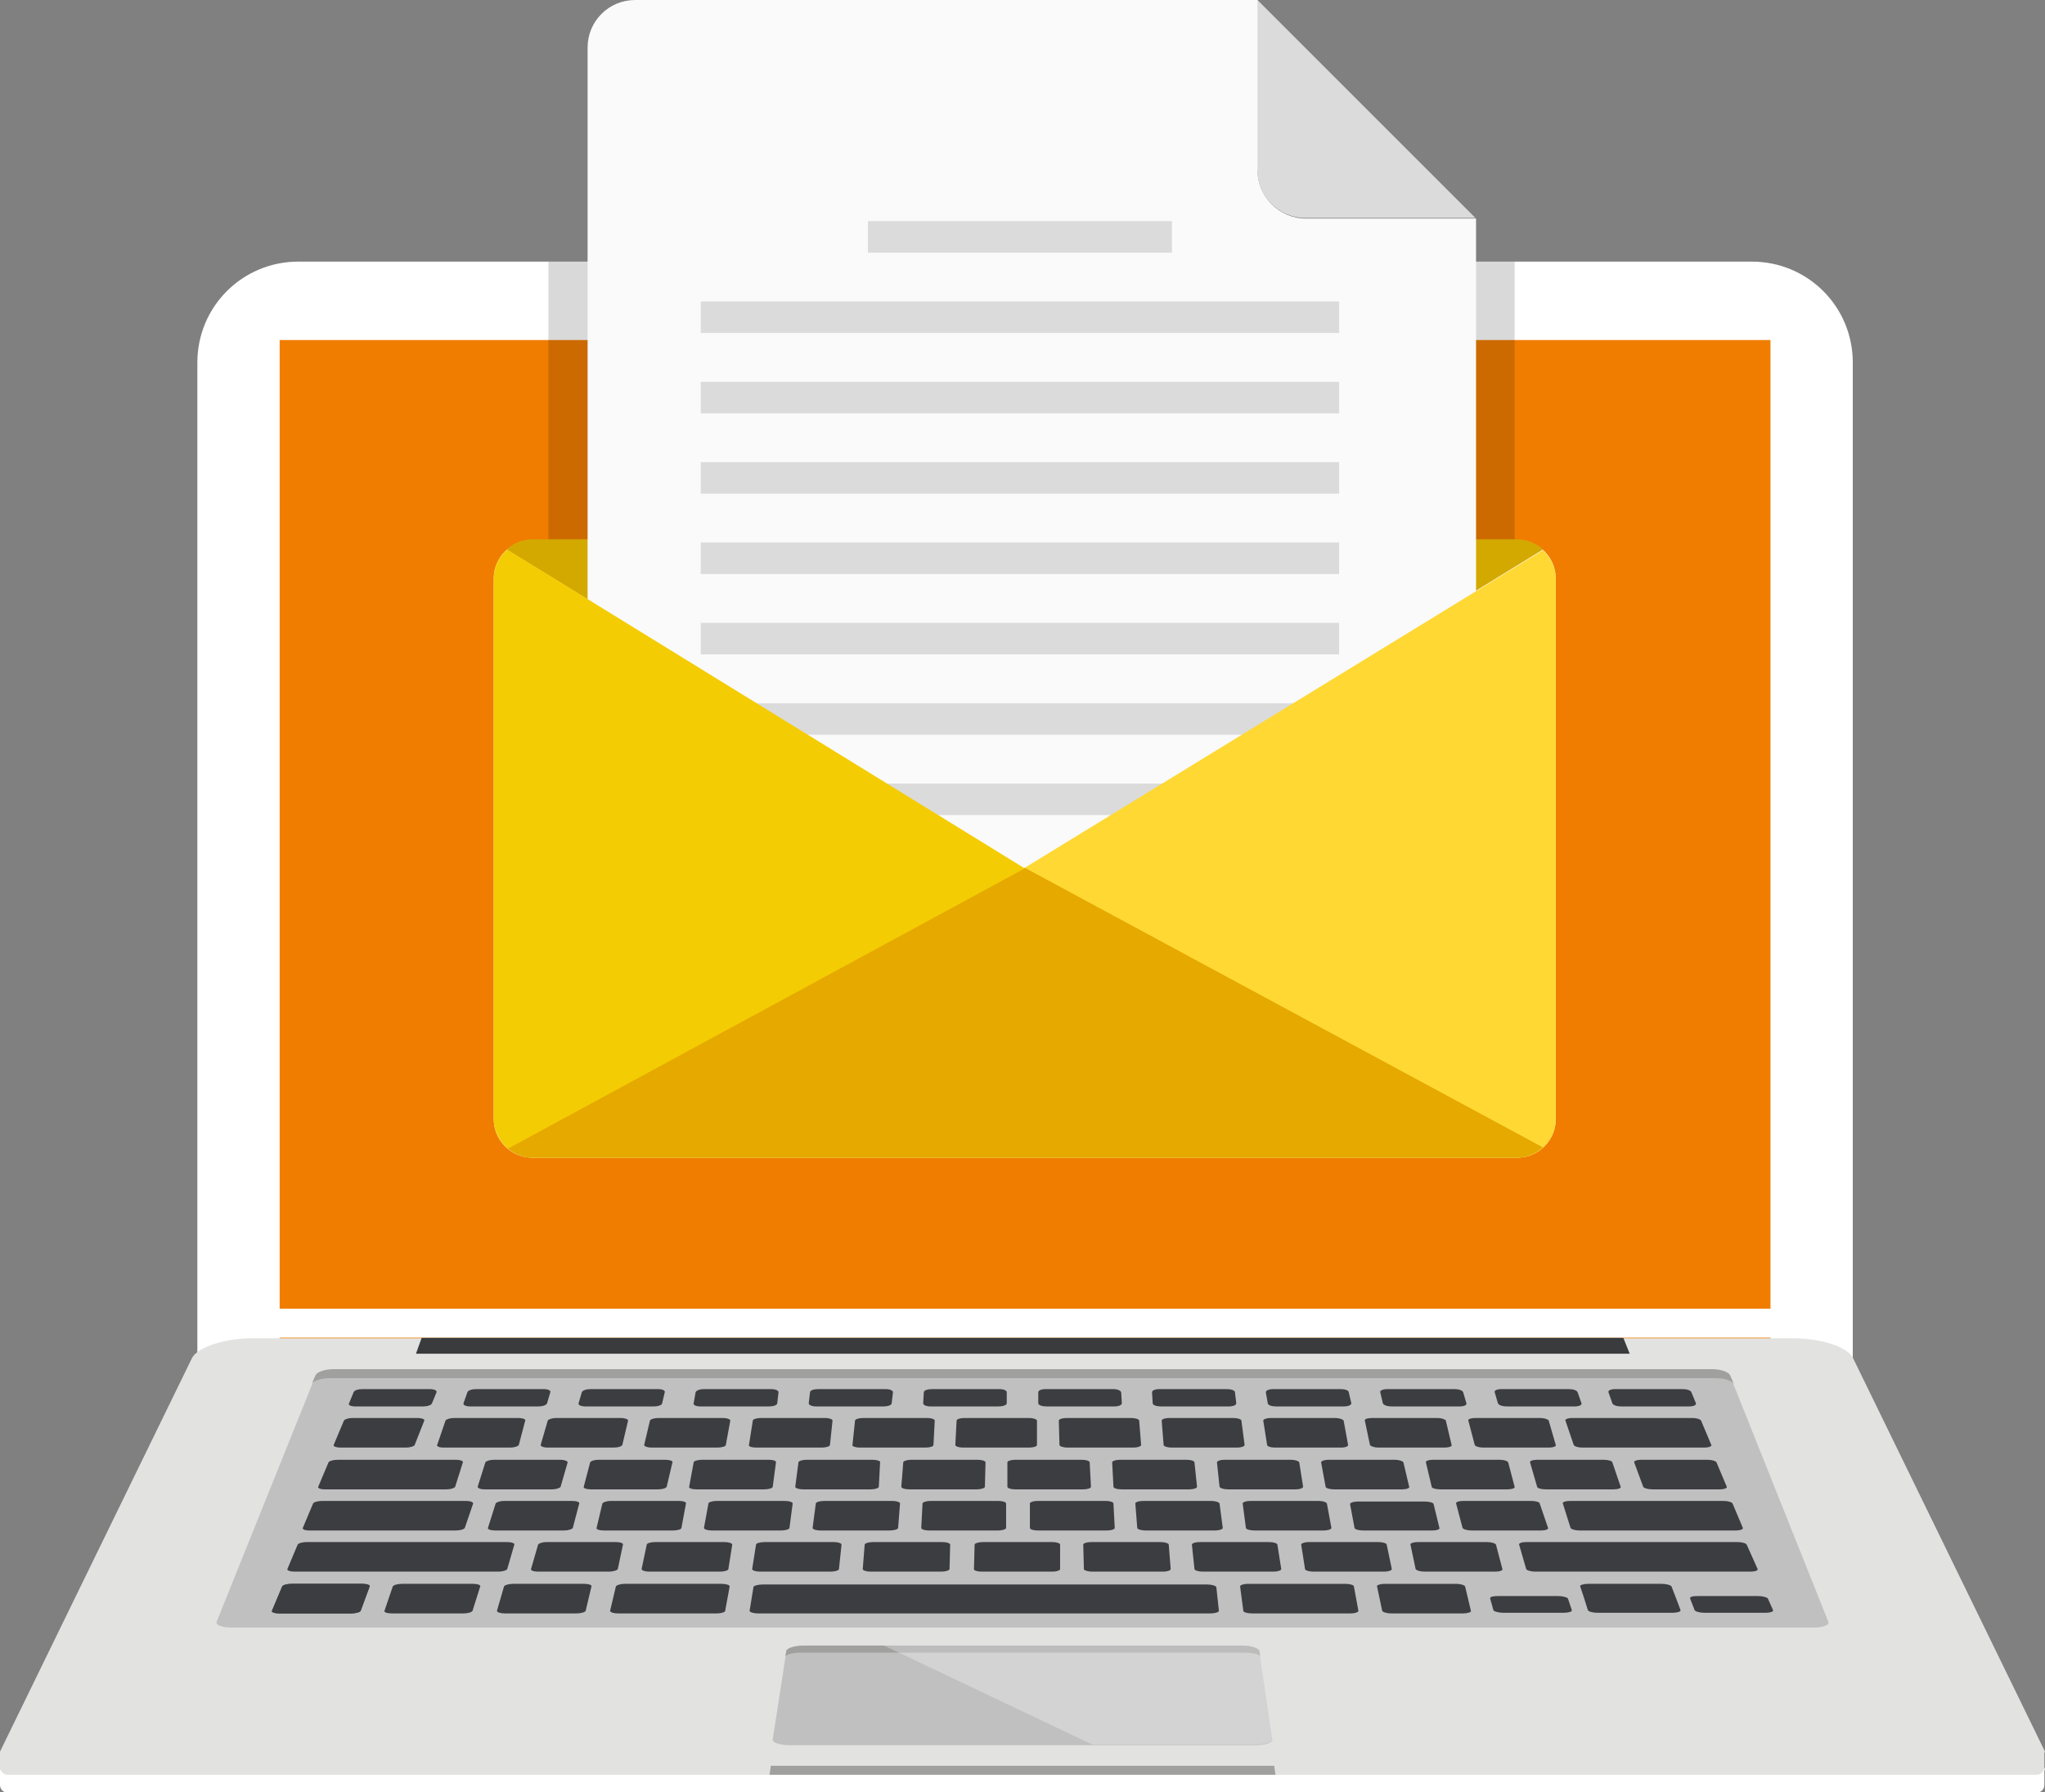<?xml version="1.0" encoding="utf-8"?>
<!-- Generator: Adobe Illustrator 23.0.6, SVG Export Plug-In . SVG Version: 6.00 Build 0)  -->
<svg version="1.1" xmlns="http://www.w3.org/2000/svg" xmlns:xlink="http://www.w3.org/1999/xlink" x="0px" y="0px"
	 viewBox="0 0 318.1 278.8" enable-background="new 0 0 318.1 278.8" xml:space="preserve">
<rect x="0" y="0" width="318.1" height="278.8" fill="#808080" stroke="none"/>
<g id="Layer_1">
	<g>
		<g>
			<g>
				<g>
					<g>
						<g>
							<g>
								<g>
									<g>
										<path fill="#FFFFFF" d="M288.2,212.1H30.7V56.4c0-8.7,7-15.7,15.7-15.7h226.1c8.7,0,15.7,7,15.7,15.7V212.1z"/>
									</g>
								</g>
							</g>
							<g>
								<g>
									<polygon fill="#F07D00" points="43.5,52.9 43.5,60.4 43.5,65.6 43.5,212.1 275.4,212.1 275.4,65.6 275.4,60.4 275.4,52.9 
																			"/>
								</g>
							</g>
							<g>
								<g>
									<path fill="#FFFFFF" d="M318,275L318,275L318,275C318,275,318,275,318,275l-29.8-61.1c-0.9-1.7-5-3-9.3-3H159.1h0H39.2
										c-4.3,0-8.4,1.4-9.3,3L0.1,275c0,0,0,0,0,0l0,0h0C0,275.2,0,275.3,0,275.5v2.2c0,0.6,0.5,1.2,1.2,1.2H8h4.9h146.1h0h146.1
										h4.9h6.8c0.6,0,1.2-0.5,1.2-1.2v-2.2C318.1,275.3,318.1,275.2,318,275z"/>
								</g>
							</g>
							<g>
								<g>
									<path fill="#E2E2E1" d="M318,272.3L318,272.3L318,272.3C318,272.3,318,272.3,318,272.3l-29.8-61.1c-0.9-1.7-5-3-9.3-3
										H159.1h0H39.2c-4.3,0-8.4,1.4-9.3,3L0.1,272.3c0,0,0,0,0,0l0,0h0C0,272.4,0,272.6,0,272.7v2.2c0,0.6,0.5,1.2,1.2,1.2H8h4.9
										h146.1h0h146.1h4.9h6.8c0.6,0,1.2-0.5,1.2-1.2v-2.2C318.1,272.6,318.1,272.4,318,272.3z"/>
								</g>
							</g>
							<g>
								<g>
									<g>
										<path fill="#C0C0C0" d="M284.4,252.3c0.2,0.5-0.8,0.9-2.3,0.9H36c-1.5,0-2.5-0.4-2.3-0.9l15.4-38.3
											c0.2-0.5,1.5-0.9,2.8-0.9h214.4c1.3,0,2.5,0.4,2.8,0.9L284.4,252.3z"/>
									</g>
								</g>
								<g>
									<g>
										<path fill="#A0A09F" d="M266.3,213H51.9c-1.3,0-2.5,0.4-2.8,0.9l-0.6,1.4c0.2-0.5,1.5-0.9,2.8-0.9h215.6
											c1.3,0,2.5,0.4,2.8,0.9l-0.6-1.4C268.8,213.4,267.6,213,266.3,213z"/>
									</g>
								</g>
								<g>
									<g>
										<polygon fill="#A0A09F" points="198.2,274.7 119.9,274.7 119.7,276.1 198.4,276.1 										"/>
									</g>
								</g>
								<g>
									<g>
										<g>
											<path fill="#C0C0C0" d="M197.9,270.6c0.1,0.5-1.1,0.9-2.6,0.9h-72.5c-1.5,0-2.7-0.4-2.6-0.9l2.1-13.6
												c0.1-0.5,1.3-0.9,2.7-0.9h68.2c1.4,0,2.6,0.4,2.7,0.9L197.9,270.6z"/>
										</g>
									</g>
									<g>
										<g>
											<path fill="#A0A09F" d="M124.7,257.1h69c1,0,1.8,0.2,2.3,0.4l-0.1-0.6c-0.1-0.5-1.3-0.9-2.7-0.9H125
												c-1.4,0-2.7,0.4-2.7,0.9l-0.1,0.7C122.6,257.3,123.5,257.1,124.7,257.1z"/>
										</g>
									</g>
									<g>
										<g>
											<path fill="#A0A09F" d="M193.2,256.1H125c-1.4,0-2.7,0.4-2.7,0.9l-0.1,0.7c0.1-0.5,1.3-0.9,2.7-0.9h68.4
												c1.4,0,2.6,0.4,2.7,0.9l-0.1-0.7C195.8,256.5,194.6,256.1,193.2,256.1z"/>
										</g>
									</g>
									<g opacity="0.3">
										<g>
											<path fill="#FFFFFF" d="M169.9,271.4h25.4c1.5,0,2.7-0.4,2.6-0.9l-2-13.6c-0.1-0.5-1.3-0.9-2.7-0.9h-55.7L169.9,271.4z"
												/>
										</g>
									</g>
								</g>
								<g>
									<g>
										<polygon fill="#3A3B3D" points="253.5,210.6 64.7,210.6 65.6,208.1 252.5,208.1 										"/>
									</g>
								</g>
								<g>
									<g>
										<g>
											<g>
												<path fill="#3B3D41" d="M70.8,231.3c-0.1,0.2-0.7,0.4-1.3,0.4H50.5c-0.7,0-1.1-0.2-1-0.4l1.6-3.8
													c0.1-0.2,0.7-0.4,1.4-0.4H71c0.6,0,1.1,0.2,1,0.4L70.8,231.3z"/>
											</g>
										</g>
									</g>
									<g>
										<g>
											<g>
												<path fill="#3B3D41" d="M72.3,237.7c-0.1,0.2-0.7,0.4-1.4,0.4H48.1c-0.7,0-1.1-0.2-1-0.4l1.6-3.8
													c0.1-0.2,0.7-0.4,1.4-0.4h22.4c0.7,0,1.1,0.2,1.1,0.4L72.3,237.7z"/>
											</g>
										</g>
									</g>
									<g>
										<g>
											<g>
												<path fill="#3B3D41" d="M78.9,244.1c-0.1,0.2-0.7,0.4-1.4,0.4H45.8c-0.7,0-1.2-0.2-1.1-0.4l1.6-3.8
													c0.1-0.2,0.7-0.4,1.4-0.4h31.2c0.7,0,1.2,0.2,1.1,0.4L78.9,244.1z"/>
											</g>
										</g>
									</g>
									<g>
										<g>
											<g>
												<path fill="#3B3D41" d="M271.1,237.7c0.1,0.2-0.4,0.4-1.1,0.4h-24.3c-0.7,0-1.3-0.2-1.4-0.4l-1.2-3.8
													c-0.1-0.2,0.4-0.4,1.1-0.4h23.9c0.7,0,1.3,0.2,1.4,0.4L271.1,237.7z"/>
											</g>
										</g>
									</g>
									<g>
										<g>
											<g>
												<path fill="#3B3D41" d="M273.4,244.1c0.1,0.2-0.4,0.4-1.1,0.4h-33.5c-0.7,0-1.3-0.2-1.4-0.4l-1.1-3.8
													c-0.1-0.2,0.4-0.4,1.1-0.4h32.9c0.7,0,1.3,0.2,1.4,0.4L273.4,244.1z"/>
											</g>
										</g>
									</g>
									<g>
										<g>
											<g>
												<path fill="#3B3D41" d="M228.8,250.6c0.1,0.2-0.5,0.4-1.2,0.4h-11.2c-0.7,0-1.3-0.2-1.4-0.4l-0.8-3.8
													c-0.1-0.2,0.5-0.4,1.2-0.4h11.1c0.7,0,1.3,0.2,1.4,0.4L228.8,250.6z"/>
											</g>
										</g>
									</g>
									<g>
										<g>
											<g>
												<g>
													<path fill="#3B3D41" d="M56.1,250.6c-0.1,0.2-0.7,0.4-1.5,0.4H43.4c-0.7,0-1.2-0.2-1.1-0.4l1.6-3.8
														c0.1-0.2,0.7-0.4,1.4-0.4h11.1c0.7,0,1.2,0.2,1.1,0.4L56.1,250.6z"/>
												</g>
											</g>
										</g>
										<g>
											<g>
												<g>
													<path fill="#3B3D41" d="M73.5,250.6c-0.1,0.2-0.7,0.4-1.4,0.4H60.9c-0.7,0-1.2-0.2-1.1-0.4l1.3-3.8
														c0.1-0.2,0.7-0.4,1.4-0.4h11.1c0.7,0,1.2,0.2,1.1,0.4L73.5,250.6z"/>
												</g>
											</g>
										</g>
										<g>
											<g>
												<g>
													<path fill="#3B3D41" d="M91.1,250.6c-0.1,0.2-0.7,0.4-1.4,0.4H78.5c-0.7,0-1.2-0.2-1.2-0.4l1.1-3.8
														c0.1-0.2,0.7-0.4,1.4-0.4h11.1c0.7,0,1.2,0.2,1.1,0.4L91.1,250.6z"/>
												</g>
											</g>
										</g>
										<g>
											<g>
												<g>
													<path fill="#3B3D41" d="M112.8,250.6c0,0.2-0.6,0.4-1.3,0.4H96.1c-0.7,0-1.2-0.2-1.2-0.4l0.9-3.8
														c0.1-0.2,0.7-0.4,1.4-0.4h15.1c0.7,0,1.2,0.2,1.2,0.4L112.8,250.6z"/>
												</g>
											</g>
										</g>
									</g>
									<g>
										<g>
											<g>
												<path fill="#3B3D41" d="M189.6,250.6c0,0.2-0.6,0.4-1.3,0.4h-70.4c-0.7,0-1.3-0.2-1.3-0.4l0.6-3.7
													c0-0.2,0.7-0.4,1.4-0.4h69.2c0.7,0,1.3,0.2,1.4,0.4L189.6,250.6z"/>
											</g>
										</g>
									</g>
									<g>
										<g>
											<g>
												<path fill="#3B3D41" d="M211.3,250.6c0,0.2-0.5,0.4-1.2,0.4h-15.4c-0.7,0-1.3-0.2-1.3-0.4l-0.5-3.8
													c0-0.2,0.5-0.4,1.2-0.4h15.2c0.7,0,1.3,0.2,1.3,0.4L211.3,250.6z"/>
											</g>
										</g>
									</g>
									<g>
										<g>
											<g>
												<g>
													<path fill="#3B3D41" d="M64.5,224.8c-0.1,0.2-0.7,0.4-1.3,0.4H52.9c-0.6,0-1.1-0.2-1-0.4l1.6-3.8
														c0.1-0.2,0.7-0.4,1.3-0.4h10.2c0.6,0,1.1,0.2,1,0.4L64.5,224.8z"/>
												</g>
											</g>
											<g>
												<g>
													<path fill="#3B3D41" d="M80.7,224.8c-0.1,0.2-0.7,0.4-1.3,0.4H69c-0.7,0-1.1-0.2-1-0.4l1.3-3.8
														c0.1-0.2,0.7-0.4,1.3-0.4h10.1c0.6,0,1.1,0.2,1,0.4L80.7,224.8z"/>
												</g>
											</g>
											<g>
												<g>
													<path fill="#3B3D41" d="M96.8,224.8c-0.1,0.2-0.6,0.4-1.3,0.4H85.2c-0.7,0-1.1-0.2-1.1-0.4l1.1-3.8
														c0.1-0.2,0.7-0.4,1.3-0.4h10.1c0.6,0,1.1,0.2,1.1,0.4L96.8,224.8z"/>
												</g>
											</g>
											<g>
												<g>
													<path fill="#3B3D41" d="M112.9,224.8c0,0.2-0.6,0.4-1.3,0.4h-10.3c-0.6,0-1.1-0.2-1.1-0.4l0.9-3.8
														c0.1-0.2,0.6-0.4,1.3-0.4h10.1c0.6,0,1.1,0.2,1.1,0.4L112.9,224.8z"/>
												</g>
											</g>
											<g>
												<g>
													<path fill="#3B3D41" d="M129.1,224.8c0,0.2-0.6,0.4-1.2,0.4h-10.3c-0.7,0-1.2-0.2-1.1-0.4l0.6-3.8
														c0-0.2,0.6-0.4,1.2-0.4h10.1c0.6,0,1.1,0.2,1.1,0.4L129.1,224.8z"/>
												</g>
											</g>
											<g>
												<g>
													<path fill="#3B3D41" d="M145.2,224.8c0,0.2-0.5,0.4-1.2,0.4h-10.3c-0.6,0-1.2-0.2-1.1-0.4l0.4-3.8
														c0-0.2,0.6-0.4,1.2-0.4h10.1c0.6,0,1.1,0.2,1.1,0.4L145.2,224.8z"/>
												</g>
											</g>
											<g>
												<g>
													<path fill="#3B3D41" d="M161.3,224.8c0,0.2-0.5,0.4-1.2,0.4h-10.3c-0.7,0-1.2-0.2-1.2-0.4l0.2-3.8
														c0-0.2,0.5-0.4,1.2-0.4h10.1c0.6,0,1.2,0.2,1.2,0.4L161.3,224.8z"/>
												</g>
											</g>
											<g>
												<g>
													<path fill="#3B3D41" d="M177.5,224.8c0,0.2-0.5,0.4-1.2,0.4H166c-0.6,0-1.2-0.2-1.2-0.4l-0.1-3.8
														c0-0.2,0.5-0.4,1.2-0.4H176c0.6,0,1.2,0.2,1.2,0.4L177.5,224.8z"/>
												</g>
											</g>
											<g>
												<g>
													<path fill="#3B3D41" d="M193.6,224.8c0,0.2-0.5,0.4-1.1,0.4h-10.3c-0.6,0-1.2-0.2-1.2-0.4l-0.3-3.8
														c0-0.2,0.5-0.4,1.1-0.4h10.1c0.6,0,1.2,0.2,1.2,0.4L193.6,224.8z"/>
												</g>
											</g>
											<g>
												<g>
													<path fill="#3B3D41" d="M209.7,224.8c0,0.2-0.4,0.4-1.1,0.4h-10.3c-0.7,0-1.2-0.2-1.2-0.4l-0.6-3.8
														c0-0.2,0.5-0.4,1.1-0.4h10.1c0.6,0,1.2,0.2,1.3,0.4L209.7,224.8z"/>
												</g>
											</g>
											<g>
												<g>
													<path fill="#3B3D41" d="M225.8,224.8c0.1,0.2-0.4,0.4-1.1,0.4h-10.3c-0.6,0-1.2-0.2-1.3-0.4l-0.8-3.8
														c-0.1-0.2,0.4-0.4,1.1-0.4h10.2c0.6,0,1.2,0.2,1.3,0.4L225.8,224.8z"/>
												</g>
											</g>
											<g>
												<g>
													<path fill="#3B3D41" d="M242,224.8c0.1,0.2-0.4,0.4-1,0.4h-10.3c-0.7,0-1.2-0.2-1.3-0.4l-1-3.8c-0.1-0.2,0.4-0.4,1-0.4
														h10.2c0.6,0,1.2,0.2,1.3,0.4L242,224.8z"/>
												</g>
											</g>
										</g>
										<g>
											<g>
												<g>
													<path fill="#3B3D41" d="M266.2,224.8c0.1,0.2-0.4,0.4-1,0.4h-19.1c-0.7,0-1.2-0.2-1.3-0.4l-1.3-3.8
														c-0.1-0.2,0.4-0.4,1-0.4h18.8c0.6,0,1.2,0.2,1.3,0.4L266.2,224.8z"/>
												</g>
											</g>
										</g>
									</g>
									<g>
										<g>
											<g>
												<path fill="#3B3D41" d="M244.5,250.5c0.1,0.2-0.5,0.4-1.2,0.4h-9.5c-0.7,0-1.4-0.2-1.5-0.4l-0.5-1.8
													c-0.1-0.3,0.5-0.4,1.2-0.4h9.4c0.7,0,1.4,0.2,1.5,0.4L244.5,250.5z"/>
											</g>
										</g>
									</g>
									<g>
										<g>
											<g>
												<path fill="#3B3D41" d="M258.5,246.4H247c-0.7,0-1.3,0.2-1.2,0.4l0.6,1.8l0.5,1.6l0.1,0.3c0.1,0.2,0.7,0.4,1.5,0.4h11.7
													c0.7,0,1.3-0.2,1.2-0.4l-0.1-0.3l-0.6-1.6l-0.7-1.8C259.9,246.6,259.2,246.4,258.5,246.4z"/>
											</g>
										</g>
									</g>
									<g>
										<g>
											<g>
												<path fill="#3B3D41" d="M275.8,250.5c0.1,0.2-0.4,0.4-1.2,0.4h-9.5c-0.7,0-1.4-0.2-1.5-0.4l-0.7-1.8
													c-0.1-0.3,0.4-0.4,1.2-0.4h9.4c0.7,0,1.4,0.2,1.5,0.4L275.8,250.5z"/>
											</g>
										</g>
									</g>
									<g>
										<g>
											<g>
												<path fill="#3B3D41" d="M56.1,250.6c-0.1,0.2-0.7,0.4-1.5,0.4H43.4c-0.7,0-1.2-0.2-1.1-0.4l1.6-3.8
													c0.1-0.2,0.7-0.4,1.4-0.4h11.1c0.7,0,1.2,0.2,1.1,0.4L56.1,250.6z"/>
											</g>
										</g>
									</g>
									<g>
										<g>
											<g>
												<g>
													<path fill="#3B3D41" d="M96.1,244.1c-0.1,0.2-0.7,0.4-1.4,0.4h-11c-0.7,0-1.2-0.2-1.1-0.4l1.1-3.8
														c0.1-0.2,0.7-0.4,1.3-0.4h10.8c0.7,0,1.2,0.2,1.1,0.4L96.1,244.1z"/>
												</g>
											</g>
										</g>
										<g>
											<g>
												<g>
													<path fill="#3B3D41" d="M113.3,244.1c0,0.2-0.6,0.4-1.3,0.4h-11c-0.7,0-1.2-0.2-1.2-0.4l0.8-3.8c0-0.2,0.6-0.4,1.3-0.4
														h10.8c0.7,0,1.2,0.2,1.2,0.4L113.3,244.1z"/>
												</g>
											</g>
										</g>
										<g>
											<g>
												<g>
													<path fill="#3B3D41" d="M130.5,244.1c0,0.2-0.6,0.4-1.3,0.4h-11c-0.7,0-1.2-0.2-1.2-0.4l0.6-3.8c0-0.2,0.6-0.4,1.3-0.4
														h10.8c0.7,0,1.2,0.2,1.2,0.4L130.5,244.1z"/>
												</g>
											</g>
										</g>
										<g>
											<g>
												<g>
													<path fill="#3B3D41" d="M147.7,244.1c0,0.2-0.6,0.4-1.3,0.4h-11c-0.7,0-1.2-0.2-1.2-0.4l0.3-3.8c0-0.2,0.6-0.4,1.3-0.4
														h10.8c0.7,0,1.2,0.2,1.2,0.4L147.7,244.1z"/>
												</g>
											</g>
										</g>
										<g>
											<g>
												<g>
													<path fill="#3B3D41" d="M164.9,244.1c0,0.2-0.5,0.4-1.2,0.4h-11c-0.7,0-1.3-0.2-1.2-0.4l0.1-3.8c0-0.2,0.6-0.4,1.3-0.4
														h10.8c0.7,0,1.2,0.2,1.2,0.4L164.9,244.1z"/>
												</g>
											</g>
										</g>
										<g>
											<g>
												<g>
													<path fill="#3B3D41" d="M182.1,244.1c0,0.2-0.5,0.4-1.2,0.4h-11c-0.7,0-1.3-0.2-1.3-0.4l-0.1-3.8
														c0-0.2,0.5-0.4,1.2-0.4h10.8c0.7,0,1.3,0.2,1.3,0.4L182.1,244.1z"/>
												</g>
											</g>
										</g>
										<g>
											<g>
												<g>
													<path fill="#3B3D41" d="M199.3,244.1c0,0.2-0.5,0.4-1.2,0.4h-11c-0.7,0-1.3-0.2-1.3-0.4l-0.4-3.8
														c0-0.2,0.5-0.4,1.2-0.4h10.8c0.7,0,1.3,0.2,1.3,0.4L199.3,244.1z"/>
												</g>
											</g>
										</g>
										<g>
											<g>
												<g>
													<path fill="#3B3D41" d="M216.5,244.1c0,0.2-0.5,0.4-1.2,0.4h-11c-0.7,0-1.3-0.2-1.3-0.4l-0.6-3.8
														c0-0.2,0.5-0.4,1.2-0.4h10.8c0.7,0,1.3,0.2,1.3,0.4L216.5,244.1z"/>
												</g>
											</g>
										</g>
										<g>
											<g>
												<g>
													<path fill="#3B3D41" d="M233.7,244.1c0.1,0.2-0.4,0.4-1.1,0.4h-11c-0.7,0-1.3-0.2-1.4-0.4l-0.8-3.8
														c-0.1-0.2,0.5-0.4,1.1-0.4h10.8c0.7,0,1.3,0.2,1.4,0.4L233.7,244.1z"/>
												</g>
											</g>
										</g>
									</g>
									<g>
										<g>
											<g>
												<g>
													<path fill="#3B3D41" d="M67.2,218.3c-0.1,0.3-0.7,0.5-1.4,0.5H55.3c-0.7,0-1.2-0.2-1-0.5l0.7-1.7
														c0.1-0.3,0.7-0.5,1.4-0.5h10.4c0.7,0,1.2,0.2,1.1,0.5L67.2,218.3z"/>
												</g>
											</g>
											<g>
												<g>
													<path fill="#3B3D41" d="M85.1,218.3c-0.1,0.3-0.7,0.5-1.4,0.5H73.2c-0.7,0-1.2-0.2-1.1-0.5l0.6-1.7
														c0.1-0.3,0.7-0.5,1.4-0.5h10.4c0.7,0,1.2,0.2,1.1,0.5L85.1,218.3z"/>
												</g>
											</g>
											<g>
												<g>
													<path fill="#3B3D41" d="M103,218.3c0,0.3-0.7,0.5-1.3,0.5H91.1c-0.7,0-1.2-0.2-1.1-0.5l0.5-1.7
														c0.1-0.3,0.7-0.5,1.4-0.5h10.4c0.7,0,1.2,0.2,1.1,0.5L103,218.3z"/>
												</g>
											</g>
											<g>
												<g>
													<path fill="#3B3D41" d="M120.9,218.3c0,0.3-0.6,0.5-1.3,0.5H109c-0.7,0-1.2-0.2-1.1-0.5l0.3-1.7
														c0.1-0.3,0.7-0.5,1.3-0.5h10.4c0.7,0,1.2,0.2,1.2,0.5L120.9,218.3z"/>
												</g>
											</g>
											<g>
												<g>
													<path fill="#3B3D41" d="M138.7,218.3c0,0.3-0.6,0.5-1.3,0.5H127c-0.7,0-1.2-0.2-1.2-0.5l0.2-1.7c0-0.3,0.6-0.5,1.3-0.5
														h10.4c0.7,0,1.2,0.2,1.2,0.5L138.7,218.3z"/>
												</g>
											</g>
											<g>
												<g>
													<path fill="#3B3D41" d="M156.6,218.3c0,0.3-0.6,0.5-1.3,0.5h-10.5c-0.7,0-1.2-0.2-1.2-0.5l0.1-1.7
														c0-0.3,0.6-0.5,1.3-0.5h10.4c0.7,0,1.2,0.2,1.2,0.5L156.6,218.3z"/>
												</g>
											</g>
											<g>
												<g>
													<path fill="#3B3D41" d="M174.5,218.3c0,0.3-0.5,0.5-1.2,0.5h-10.5c-0.7,0-1.3-0.2-1.3-0.5l0-1.7c0-0.3,0.5-0.5,1.2-0.5
														h10.4c0.7,0,1.2,0.2,1.3,0.5L174.5,218.3z"/>
												</g>
											</g>
											<g>
												<g>
													<path fill="#3B3D41" d="M192.3,218.3c0,0.3-0.5,0.5-1.2,0.5h-10.5c-0.7,0-1.3-0.2-1.3-0.5l-0.1-1.7
														c0-0.3,0.5-0.5,1.2-0.5h10.4c0.7,0,1.3,0.2,1.3,0.5L192.3,218.3z"/>
												</g>
											</g>
											<g>
												<g>
													<path fill="#3B3D41" d="M210.2,218.3c0,0.3-0.5,0.5-1.2,0.5h-10.5c-0.7,0-1.3-0.2-1.3-0.5l-0.3-1.7
														c0-0.3,0.5-0.5,1.2-0.5h10.4c0.7,0,1.3,0.2,1.3,0.5L210.2,218.3z"/>
												</g>
											</g>
											<g>
												<g>
													<path fill="#3B3D41" d="M228.1,218.3c0.1,0.3-0.4,0.5-1.1,0.5h-10.5c-0.7,0-1.3-0.2-1.4-0.5l-0.4-1.7
														c-0.1-0.3,0.5-0.5,1.1-0.5h10.4c0.7,0,1.3,0.2,1.4,0.5L228.1,218.3z"/>
												</g>
											</g>
											<g>
												<g>
													<path fill="#3B3D41" d="M246,218.3c0.1,0.3-0.4,0.5-1.1,0.5h-10.5c-0.7,0-1.3-0.2-1.4-0.5l-0.5-1.7
														c-0.1-0.3,0.4-0.5,1.1-0.5H244c0.7,0,1.3,0.2,1.4,0.5L246,218.3z"/>
												</g>
											</g>
											<g>
												<g>
													<path fill="#3B3D41" d="M263.8,218.3c0.1,0.3-0.4,0.5-1.1,0.5h-10.5c-0.7,0-1.3-0.2-1.4-0.5l-0.6-1.7
														c-0.1-0.3,0.4-0.5,1.1-0.5h10.4c0.7,0,1.3,0.2,1.4,0.5L263.8,218.3z"/>
												</g>
											</g>
										</g>
									</g>
									<g>
										<g>
											<g>
												<path fill="#3B3D41" d="M87.2,231.3c-0.1,0.2-0.7,0.4-1.3,0.4H75.4c-0.7,0-1.1-0.2-1.1-0.4l1.2-3.8
													c0.1-0.2,0.7-0.4,1.3-0.4h10.4c0.6,0,1.1,0.2,1.1,0.4L87.2,231.3z"/>
											</g>
										</g>
										<g>
											<g>
												<path fill="#3B3D41" d="M103.7,231.3c-0.1,0.2-0.6,0.4-1.3,0.4H91.9c-0.7,0-1.2-0.2-1.1-0.4l1-3.8
													c0.1-0.2,0.6-0.4,1.3-0.4h10.4c0.7,0,1.2,0.2,1.1,0.4L103.7,231.3z"/>
											</g>
										</g>
										<g>
											<g>
												<path fill="#3B3D41" d="M120.2,231.3c0,0.2-0.6,0.4-1.3,0.4h-10.6c-0.7,0-1.2-0.2-1.1-0.4l0.7-3.8
													c0-0.2,0.6-0.4,1.3-0.4h10.4c0.7,0,1.2,0.2,1.1,0.4L120.2,231.3z"/>
											</g>
										</g>
										<g>
											<g>
												<path fill="#3B3D41" d="M136.7,231.3c0,0.2-0.6,0.4-1.2,0.4h-10.6c-0.7,0-1.2-0.2-1.2-0.4l0.5-3.8
													c0-0.2,0.6-0.4,1.2-0.4h10.4c0.6,0,1.2,0.2,1.1,0.4L136.7,231.3z"/>
											</g>
										</g>
										<g>
											<g>
												<path fill="#3B3D41" d="M153.2,231.3c0,0.2-0.6,0.4-1.2,0.4h-10.6c-0.7,0-1.2-0.2-1.2-0.4l0.3-3.8
													c0-0.2,0.6-0.4,1.2-0.4h10.4c0.7,0,1.2,0.2,1.2,0.4L153.2,231.3z"/>
											</g>
										</g>
										<g>
											<g>
												<path fill="#3B3D41" d="M169.7,231.3c0,0.2-0.5,0.4-1.2,0.4h-10.6c-0.7,0-1.2-0.2-1.2-0.4l0-3.8c0-0.2,0.5-0.4,1.2-0.4
													h10.4c0.7,0,1.2,0.2,1.2,0.4L169.7,231.3z"/>
											</g>
										</g>
										<g>
											<g>
												<path fill="#3B3D41" d="M186.2,231.3c0,0.2-0.5,0.4-1.2,0.4h-10.6c-0.7,0-1.2-0.2-1.2-0.4l-0.2-3.8
													c0-0.2,0.5-0.4,1.2-0.4h10.4c0.7,0,1.2,0.2,1.2,0.4L186.2,231.3z"/>
											</g>
										</g>
										<g>
											<g>
												<path fill="#3B3D41" d="M202.7,231.3c0,0.2-0.5,0.4-1.1,0.4H191c-0.7,0-1.2-0.2-1.3-0.4l-0.4-3.8c0-0.2,0.5-0.4,1.1-0.4
													h10.4c0.7,0,1.2,0.2,1.3,0.4L202.7,231.3z"/>
											</g>
										</g>
										<g>
											<g>
												<path fill="#3B3D41" d="M219.2,231.3c0.1,0.2-0.4,0.4-1.1,0.4h-10.6c-0.7,0-1.3-0.2-1.3-0.4l-0.7-3.8
													c0-0.2,0.5-0.4,1.1-0.4H217c0.6,0,1.2,0.2,1.3,0.4L219.2,231.3z"/>
											</g>
										</g>
										<g>
											<g>
												<path fill="#3B3D41" d="M235.6,231.3c0.1,0.2-0.4,0.4-1.1,0.4H224c-0.7,0-1.3-0.2-1.3-0.4l-0.9-3.8
													c-0.1-0.2,0.4-0.4,1.1-0.4h10.4c0.7,0,1.2,0.2,1.3,0.4L235.6,231.3z"/>
											</g>
										</g>
										<g>
											<g>
												<path fill="#3B3D41" d="M252.1,231.3c0.1,0.2-0.4,0.4-1.1,0.4h-10.6c-0.7,0-1.3-0.2-1.3-0.4l-1.1-3.8
													c-0.1-0.2,0.4-0.4,1.1-0.4h10.4c0.7,0,1.3,0.2,1.3,0.4L252.1,231.3z"/>
											</g>
										</g>
										<g>
											<g>
												<path fill="#3B3D41" d="M268.6,231.3c0.1,0.2-0.4,0.4-1,0.4H257c-0.7,0-1.3-0.2-1.4-0.4l-1.4-3.8
													c-0.1-0.2,0.4-0.4,1-0.4h10.4c0.7,0,1.3,0.2,1.4,0.4L268.6,231.3z"/>
											</g>
										</g>
									</g>
									<g>
										<g>
											<g>
												<g>
													<path fill="#3B3D41" d="M89.1,237.7c-0.1,0.2-0.7,0.4-1.4,0.4H77c-0.7,0-1.2-0.2-1.1-0.4l1.2-3.8
														c0.1-0.2,0.7-0.4,1.3-0.4H89c0.7,0,1.2,0.2,1.1,0.4L89.1,237.7z"/>
												</g>
											</g>
										</g>
										<g>
											<g>
												<g>
													<path fill="#3B3D41" d="M106,237.7c0,0.2-0.6,0.4-1.3,0.4H93.9c-0.7,0-1.2-0.2-1.1-0.4l0.9-3.8
														c0.1-0.2,0.7-0.4,1.3-0.4h10.6c0.7,0,1.2,0.2,1.1,0.4L106,237.7z"/>
												</g>
											</g>
										</g>
										<g>
											<g>
												<g>
													<path fill="#3B3D41" d="M122.8,237.7c0,0.2-0.6,0.4-1.3,0.4h-10.8c-0.7,0-1.2-0.2-1.2-0.4l0.7-3.8
														c0-0.2,0.6-0.4,1.3-0.4h10.6c0.7,0,1.2,0.2,1.2,0.4L122.8,237.7z"/>
												</g>
											</g>
										</g>
										<g>
											<g>
												<g>
													<path fill="#3B3D41" d="M139.7,237.7c0,0.2-0.6,0.4-1.3,0.4h-10.8c-0.7,0-1.2-0.2-1.2-0.4l0.5-3.8
														c0-0.2,0.6-0.4,1.3-0.4h10.6c0.7,0,1.2,0.2,1.2,0.4L139.7,237.7z"/>
												</g>
											</g>
										</g>
										<g>
											<g>
												<g>
													<path fill="#3B3D41" d="M156.5,237.7c0,0.2-0.6,0.4-1.2,0.4h-10.8c-0.7,0-1.2-0.2-1.2-0.4l0.2-3.8
														c0-0.2,0.6-0.4,1.2-0.4h10.6c0.7,0,1.2,0.2,1.2,0.4L156.5,237.7z"/>
												</g>
											</g>
										</g>
										<g>
											<g>
												<g>
													<path fill="#3B3D41" d="M173.4,237.7c0,0.2-0.5,0.4-1.2,0.4h-10.8c-0.7,0-1.2-0.2-1.2-0.4l0-3.8c0-0.2,0.5-0.4,1.2-0.4
														h10.6c0.7,0,1.2,0.2,1.2,0.4L173.4,237.7z"/>
												</g>
											</g>
										</g>
										<g>
											<g>
												<g>
													<path fill="#3B3D41" d="M190.2,237.7c0,0.2-0.5,0.4-1.2,0.4h-10.8c-0.7,0-1.3-0.2-1.3-0.4l-0.3-3.8
														c0-0.2,0.5-0.4,1.2-0.4h10.6c0.7,0,1.2,0.2,1.3,0.4L190.2,237.7z"/>
												</g>
											</g>
										</g>
										<g>
											<g>
												<g>
													<path fill="#3B3D41" d="M207.1,237.7c0,0.2-0.5,0.4-1.2,0.4h-10.8c-0.7,0-1.3-0.2-1.3-0.4l-0.5-3.8
														c0-0.2,0.5-0.4,1.2-0.4h10.6c0.7,0,1.2,0.2,1.3,0.4L207.1,237.7z"/>
												</g>
											</g>
										</g>
										<g>
											<g>
												<g>
													<path fill="#3B3D41" d="M223.9,237.7c0.1,0.2-0.4,0.4-1.1,0.4H212c-0.7,0-1.3-0.2-1.3-0.4L210,234
														c0-0.2,0.5-0.4,1.1-0.4h10.6c0.7,0,1.3,0.2,1.3,0.4L223.9,237.7z"/>
												</g>
											</g>
										</g>
										<g>
											<g>
												<g>
													<path fill="#3B3D41" d="M240.8,237.7c0.1,0.2-0.4,0.4-1.1,0.4h-10.8c-0.7,0-1.3-0.2-1.4-0.4l-1-3.8
														c-0.1-0.2,0.4-0.4,1.1-0.4h10.6c0.7,0,1.3,0.2,1.3,0.4L240.8,237.7z"/>
												</g>
											</g>
										</g>
									</g>
								</g>
							</g>
						</g>
						<g>
							<g>
								<rect x="40.6" y="203.6" fill="#FFFFFF" width="239.7" height="4.5"/>
							</g>
						</g>
						<g>
							<path fill="#F1644A" d="M161.9,46.9c0,1.4-1.1,2.5-2.5,2.5c-1.4,0-2.5-1.1-2.5-2.5c0-1.4,1.1-2.5,2.5-2.5
								C160.8,44.4,161.9,45.5,161.9,46.9z"/>
						</g>
					</g>
				</g>
			</g>
		</g>
	</g>
</g>
<g id="Lager_2">
	<path opacity="0.15" d="M98.8,170.8h123.4c7.4,0,13.4-6,13.4-13.4V40.7H85.3v116.7C85.3,164.8,91.3,170.8,98.8,170.8z"/>
	<g>
		<g>
			<g>
				<g>
					<g>
						<g>
							<g>
								<path fill="#FAFAFB" d="M242,174.1c0,3.3-2.7,6-6,6H82.8c-3.3,0-6-2.7-6-6V90c0-3.3,2.7-6,6-6h153.2c3.3,0,6,2.7,6,6V174.1z
									"/>
							</g>
						</g>
					</g>
				</g>
			</g>
		</g>
		<g>
			<g>
				<g>
					<g>
						<g>
							<g>
								<path fill="#D3A900" d="M159.4,135l80.6-49.5c-1.1-1-2.5-1.6-4-1.6H82.8c-1.5,0-2.9,0.6-4,1.6L159.4,135z"/>
							</g>
						</g>
					</g>
				</g>
			</g>
		</g>
		<g>
			<g>
				<g>
					<g>
						<g>
							<g>
								<g>
									<path fill="#DBDBDB" d="M195.6,26.5c0,4.1,3.4,7.4,7.4,7.4h26.5l-34-34V26.5z"/>
								</g>
							</g>
						</g>
					</g>
				</g>
			</g>
			<g>
				<g>
					<g>
						<g>
							<g>
								<g>
									<g>
										<path fill="#FAFAFB" d="M195.6,26.5V0H98.8c-4.1,0-7.4,3.3-7.4,7.4v160c0,4.1,3.4,7.4,7.4,7.4h123.4
											c4.1,0,7.4-3.3,7.4-7.4V34h-26.5C199,34,195.6,30.6,195.6,26.5z"/>
									</g>
								</g>
							</g>
						</g>
					</g>
				</g>
			</g>
			<g>
				<rect x="109" y="46.9" fill="#DBDBDB" width="99.3" height="4.9"/>
				<rect x="109" y="59.4" fill="#DBDBDB" width="99.3" height="4.9"/>
				<rect x="135" y="34.4" fill="#DBDBDB" width="47.3" height="4.9"/>
				<rect x="109" y="71.9" fill="#DBDBDB" width="99.3" height="4.9"/>
				<rect x="109" y="84.4" fill="#DBDBDB" width="99.3" height="4.9"/>
				<rect x="109" y="96.9" fill="#DBDBDB" width="99.3" height="4.9"/>
				<rect x="109" y="109.4" fill="#DBDBDB" width="99.3" height="4.9"/>
				<rect x="109" y="121.9" fill="#DBDBDB" width="99.3" height="4.9"/>
			</g>
		</g>
		<g>
			<g>
				<g>
					<g>
						<g>
							<g>
								<path fill="#FFD833" d="M78.8,178.5c1.1,1,2.5,1.6,4,1.6h153.2c3.3,0,6-2.7,6-6V90c0-1.7-0.8-3.3-2-4.4L159.4,135
									L78.8,178.5z"/>
							</g>
						</g>
					</g>
				</g>
			</g>
		</g>
		<g>
			<g>
				<g>
					<g>
						<g>
							<g>
								<path fill="#E5A900" d="M78.8,178.5c1.1,1,2.5,1.6,4,1.6h153.2c1.5,0,2.9-0.6,4-1.6L159.4,135L78.8,178.5z"/>
							</g>
						</g>
					</g>
				</g>
			</g>
		</g>
		<g>
			<g>
				<g>
					<g>
						<g>
							<g>
								<path fill="#F4CC03" d="M79,178.7l80.4-43.6L78.9,85.5c-1.3,1.1-2.1,2.7-2.1,4.5v84.1C76.8,175.9,77.7,177.6,79,178.7z"/>
							</g>
						</g>
					</g>
				</g>
			</g>
		</g>
	</g>
</g>
</svg>
